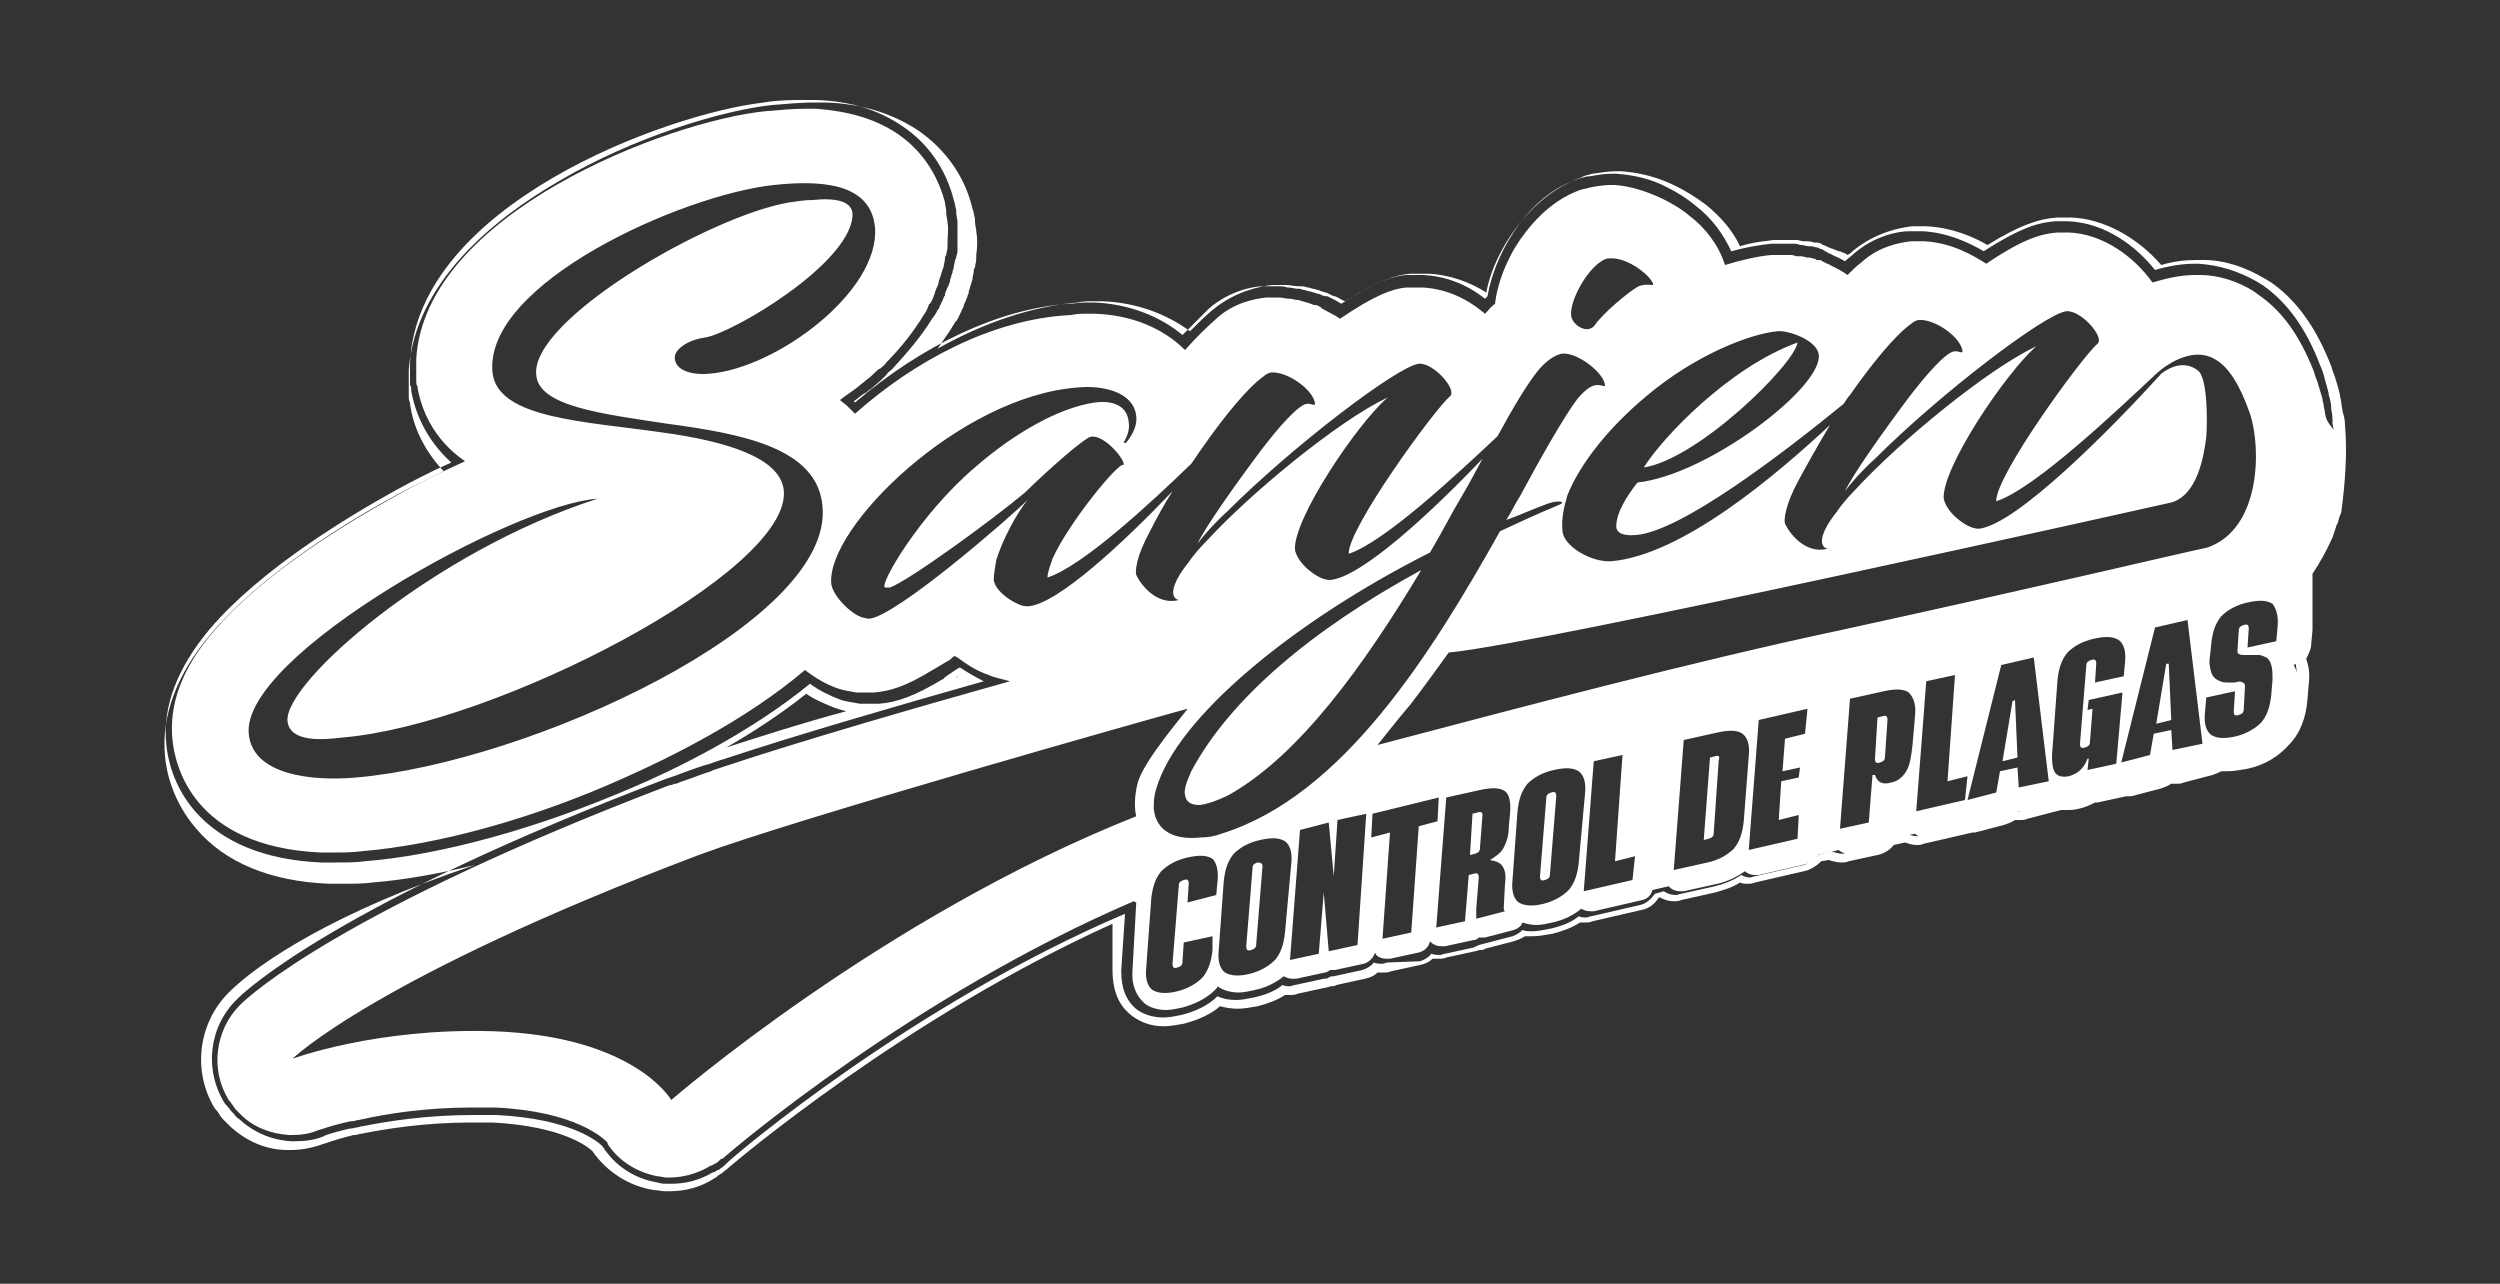 <?xml version="1.0" encoding="utf-8"?>
<!-- Generator: Adobe Illustrator 24.0.2, SVG Export Plug-In . SVG Version: 6.00 Build 0)  -->
<svg version="1.1" id="Capa_1" xmlns="http://www.w3.org/2000/svg" xmlns:xlink="http://www.w3.org/1999/xlink" x="0px" y="0px"
	 viewBox="0 0 200 102.7" style="enable-background:new 0 0 200 102.7;" xml:space="preserve">
<rect x="0" y="0" width="200" height="102.7" fill="#333333" stroke="none"/>
<style type="text/css">
	.st0{fill:#FFFFFF;}
</style>
<g>
	<path class="st0" d="M187.6,34c0-0.4-0.1-0.8-0.2-1.1l0-0.1l0,0c-0.1-0.4-0.1-0.8-0.2-1.1l0-0.1c-0.1-0.4-0.2-0.8-0.3-1.1
		c-0.1-0.4-0.3-0.8-0.4-1.2c-1.2-3.1-2.8-5.3-4.8-6.7c-0.2-0.1-0.3-0.2-0.5-0.3c0,0,0,0,0,0c-1.5-0.9-3.2-1.5-4.9-1.5
		c-0.2,0-0.3,0-0.5,0c-1,0-1.9,0.1-2.9,0.4c-1.9-2.2-4.6-3.7-7.2-3.8c-0.1,0-0.3,0-0.4,0c-0.2,0-0.5,0-0.7,0c-1.5,0.1-3,0.6-5.6,2.2
		c-1.2-0.7-2.9-1.4-4.9-1.5c-0.1,0-0.3,0-0.4,0c-0.3,0-0.5,0-0.7,0c-1,0.1-3,0.5-4.8,2c-0.1,0.1-0.2,0.2-0.4,0.3
		c-0.1-0.1-0.3-0.2-0.4-0.2c-0.1,0-0.1-0.1-0.2-0.1l-0.1,0c-0.2-0.1-0.3-0.1-0.5-0.2c-0.1,0-0.2-0.1-0.3-0.1c0,0,0,0,0,0
		c-0.1-0.1-0.3-0.1-0.4-0.2c0,0,0,0,0,0l0,0c-0.1,0-0.1,0-0.2-0.1c-0.2-0.1-0.3-0.1-0.5-0.1c0,0,0,0,0,0l0,0c0,0-0.1,0-0.1,0
		c-0.2-0.1-0.5-0.1-0.7-0.1c0,0-0.1,0-0.1,0c0,0,0,0,0,0c-0.2,0-0.4-0.1-0.5-0.1c-0.1,0-0.1,0-0.2,0l-0.1,0c0,0,0,0,0,0
		c-0.2,0-0.4,0-0.5,0c-0.1,0-0.3,0-0.4,0c-0.2,0-0.5,0-0.7,0c-0.8,0.1-1.8,0.2-2.7,0.5c-0.6-1.3-1.6-2.4-2.7-3.3
		c-0.8-0.6-1.6-1.1-2.4-1.5c-1.4-0.7-2.9-1.1-4.4-1.2c-0.1,0-0.3,0-0.4,0c-0.6,0-1.2,0.1-1.9,0.2c-0.3,0.1-0.6,0.1-0.9,0.3
		c-2.9,1-4.9,3.4-6,5.2c-0.6,1-1.3,2.4-1.6,4c-1.4-0.9-3-1.4-4.5-1.5c-0.1,0-0.3,0-0.4,0c-0.1,0-0.1,0-0.2,0c-0.2,0-0.4,0-0.5,0
		c0,0,0,0,0,0c-0.2,0-0.3,0-0.5,0c-1.1,0.1-2.5,0.5-5.2,2.2c-0.3-0.1-0.5-0.3-0.8-0.4c0,0,0,0,0,0h0l0,0l-0.1,0
		c-0.2-0.1-0.4-0.2-0.6-0.3l-0.1,0l0,0c0,0,0,0,0,0c-0.2-0.1-0.4-0.1-0.5-0.2c0,0,0,0,0,0l0,0c0,0-0.1,0-0.1,0
		c-0.2-0.1-0.5-0.1-0.7-0.2c0,0-0.1,0-0.1,0l0,0c-0.2-0.1-0.5-0.1-0.7-0.1c0,0-0.1,0-0.1,0c-0.3,0-0.6-0.1-0.9-0.1
		c-0.1,0-0.3,0-0.4,0c-0.3,0-0.5,0-0.7,0c-1,0.1-3,0.5-4.8,2c-0.5,0.4-1.1,1-1.8,1.7c-1.9-1.4-4.3-2.3-7-2.4c-0.2,0-0.5,0-0.7,0
		c-0.4,0-0.9,0-1.3,0.1c-3.6,0.3-7.5,1.6-11.2,3.7c0.3-0.4,0.6-0.9,0.9-1.3c0.2-0.3,0.3-0.5,0.5-0.8c0,0,0,0,0,0c0,0,0-0.1,0.1-0.1
		c0.2-0.3,0.3-0.6,0.5-1c0,0,0,0,0,0c0-0.1,0.1-0.1,0.1-0.2l0-0.1c0.1-0.2,0.2-0.4,0.3-0.7c0,0,0,0,0,0c0-0.1,0.1-0.2,0.1-0.3l0-0.1
		c0,0,0,0,0,0c0.1-0.2,0.1-0.4,0.2-0.6c0,0,0,0,0,0c0-0.1,0.1-0.3,0.1-0.4c0,0,0,0,0,0c0,0,0,0,0,0c0-0.2,0.1-0.4,0.1-0.6
		c0,0,0,0,0,0l0,0c0-0.1,0-0.2,0.1-0.3c0-0.2,0.1-0.4,0.1-0.7c0,0,0,0,0,0l0-0.1c0-0.1,0-0.2,0-0.2c0.1-0.7,0.1-1.3,0-1.9
		c0,0,0,0,0,0c0,0,0,0,0,0c0-0.2-0.1-0.5-0.1-0.8c0-0.1,0-0.1,0-0.2c0,0,0,0,0,0c-0.1-0.3-0.1-0.6-0.2-0.8c-0.6-2.6-2.2-4.8-4.4-6.3
		c-2-1.3-4.4-2.1-7.3-2.2c-0.3,0-0.7,0-1,0c-1,0-2.1,0.1-3.3,0.2c-3.9,0.4-11,2.5-17.1,6.1c-5.2,3-11.5,8.1-12,15.1
		c0,0.1,0,0.2,0,0.3l0,0.1c0,0,0,0,0,0l0,0.1c0,0.1,0,0.1,0,0.2c0,0.1,0,0.3,0,0.4l0,0l0,0.1c0,0.1,0,0.1,0,0.2c0,0.2,0,0.4,0,0.6
		c0,0,0,0,0,0.1c0,0,0,0,0,0c0,0.2,0,0.3,0.1,0.5c0,0,0,0,0,0l0,0.1c0.2,1.5,0.9,3.5,2.7,5.4c-1.4,0.7-2.7,1.3-3.6,1.8
		c-3.9,2.1-11,6.4-15.1,11.3c-2.7,3.2-3.9,6.5-3.6,9.7c0.1,1.2,0.6,3.6,2.5,5.8c2.3,2.7,5.9,4.2,10.6,4.4c0.4,0,0.8,0,1.2,0
		c0.8,0,1.6,0,2.3-0.1c2.5-0.2,5.3-0.7,8.2-1.4C26.9,72.9,20.7,77,18.3,79.4c-2.5,2.5-2.9,6.4-1.1,9.3c0,0,0.1,0.1,0.1,0.1
		c0.2,0.2,0.3,0.5,0.5,0.7c0,0,0.1,0.1,0.1,0.1l0,0c0,0,0,0,0,0c0.1,0.1,0.3,0.3,0.5,0.5c1.3,1.2,2.9,1.9,4.6,1.9c0.1,0,0.2,0,0.3,0
		c0.9,0,1.8-0.2,2.6-0.5c0.1,0,0.8-0.3,2-0.6c0.1,0,0.3-0.1,0.4-0.1c0,0,0,0,0,0l0.1,0c0.2,0,0.3-0.1,0.5-0.1c2-0.4,5.1-0.9,8.8-0.9
		c0.5,0,1,0,1.4,0c0.1,0,0.2,0,0.3,0c5.7,0.3,7.7,2,8,2.3c1.1,1.6,2.9,2.8,4.9,3.1c0,0,0,0,0,0c0.3,0,0.6,0.1,0.9,0.1
		c0.1,0,0.2,0,0.3,0c1.3,0,2.5-0.3,3.6-1c0.2-0.1,0.3-0.2,0.4-0.3c0,0,0,0,0,0l0,0c0.1,0,0.1-0.1,0.2-0.1c0.2-0.2,0.4-0.3,0.6-0.5
		l0,0c0.6-0.5,14.1-12,30.7-19.5L89,77.4c0,0.1,0,0.1,0,0.2c0,2.1,0.8,3.1,1.6,3.7c0.7,0.5,1.5,0.8,2.5,0.8c0.5,0,1-0.1,1.6-0.2
		c1.1-0.3,2.1-0.7,2.9-1.4c0.4,0.1,0.9,0.2,1.4,0.2c0.5,0,1-0.1,1.6-0.2c0.8-0.2,1.6-0.5,2.2-0.9c0.1,0,0.3,0,0.4,0
		c0.2,0,0.4,0,0.6-0.1l2.3-0.5c0.1,0,0.3-0.1,0.4-0.1c0.1,0,0.3,0,0.4-0.1l2.3-0.5c0.4-0.1,0.7-0.2,1-0.5c0.2,0,0.3,0,0.5,0
		c0.2,0,0.4,0,0.6-0.1l2.3-0.5c0.4-0.1,0.7-0.2,1-0.5c0.2,0,0.3,0,0.5,0c0.2,0,0.4,0,0.6-0.1l2.3-0.5c0.1,0,0.3-0.1,0.4-0.1
		c0.2,0,0.3,0,0.4-0.1l2.3-0.6c0.3-0.1,0.6-0.2,0.9-0.4c0.2,0,0.4,0,0.6,0c0.5,0,1-0.1,1.6-0.2c0.8-0.2,1.6-0.5,2.2-0.9
		c0.1,0,0.3,0,0.4,0c0.2,0,0.4,0,0.6-0.1l3.9-0.9c0.6-0.1,1.1-0.5,1.4-1l0.1,0c0.4,0.2,0.7,0.3,1.1,0.3c0.2,0,0.4,0,0.6-0.1l2.7-0.6
		c0.7-0.2,1.4-0.4,2-0.8c0.2,0.1,0.4,0.1,0.6,0.1c0.2,0,0.4,0,0.6-0.1l3.9-0.9c0.5-0.1,1-0.4,1.4-0.8l0.6-0.1c0.3,0.1,0.7,0.2,1,0.2
		c0.2,0,0.4,0,0.6-0.1l2.3-0.5c0.5-0.1,1-0.4,1.3-0.8l0.9-0.2c0.3,0.1,0.6,0.2,0.9,0.2c0.2,0,0.4,0,0.6-0.1l3.9-0.9c0,0,0.1,0,0.1,0
		c0,0,0.1,0,0.1,0l2.3-0.6c0.3-0.1,0.6-0.2,0.9-0.4c0.1,0,0.2,0,0.4,0c0.2,0,0.4,0,0.6-0.1l2.3-0.6c0.1,0,0.3-0.1,0.4-0.1
		c0.1,0,0.2,0,0.4,0c0.3,0,0.6,0,1-0.1c0.5-0.1,0.9-0.3,1.3-0.5c0.1,0,0.2,0,0.2,0l2.3-0.5c0.1,0,0.1,0,0.2,0c0.1,0,0.1,0,0.2,0
		l2.3-0.6c0.3-0.1,0.6-0.2,0.9-0.4c0.1,0,0.2,0,0.4,0c0.2,0,0.4,0,0.6-0.1l2.3-0.6c0.3-0.1,0.5-0.2,0.7-0.3c0.2,0,0.3,0,0.5,0
		c0.5,0,1-0.1,1.6-0.2c1.4-0.3,2.5-1,3.3-1.9c0.9-0.9,1.4-2.2,1.5-3.7l0.1-1.2c0.1-0.8,0-1.4-0.2-2c0.2-0.4,0.4-0.8,0.4-1.2l0.1-1.1
		c0-0.3,0-0.5,0-0.8c0,0,0,0,0,0l0-3.7c0.6-0.9,1.1-1.8,1.6-2.9c0.1-0.3,0.2-0.6,0.3-0.9c0-0.1,0.1-0.2,0.1-0.2c0,0,0,0,0,0v0
		c0.1-0.4,0.2-0.7,0.3-0.9C187.6,38.7,187.8,36.3,187.6,34z M186.4,40.7c-0.1,0.3-0.2,0.6-0.3,0.9l-0.1,0.2
		c-0.1,0.3-0.2,0.6-0.3,0.9c-0.4,1.1-1,2-1.6,2.9c0,0,0,3.9,0,3.9c0,0.3,0,0.5,0,0.8l-0.1,1.1c0,0.4-0.2,0.8-0.5,1.1
		c0,0.1,0.1,0.2,0.1,0.3c0.1,0.5,0.2,1.1,0.1,1.8l-0.1,1.2c-0.1,1.4-0.5,2.5-1.3,3.3c-0.7,0.8-1.7,1.3-3,1.6c-0.5,0.1-1,0.2-1.4,0.2
		c-0.2,0-0.5,0-0.7-0.1c-0.2,0.2-0.5,0.3-0.7,0.4l-2.3,0.6c-0.1,0-0.3,0.1-0.4,0.1c-0.2,0-0.4,0-0.5-0.1c-0.2,0.2-0.5,0.4-0.9,0.5
		l-2.3,0.6c-0.1,0-0.1,0-0.2,0c0,0-0.1,0-0.1,0l-2.3,0.5c-0.1,0-0.2,0-0.3,0c-0.4,0.2-0.8,0.4-1.2,0.5c-0.3,0.1-0.6,0.1-0.8,0.1
		c-0.2,0-0.3,0-0.5,0c-0.1,0.1-0.3,0.1-0.4,0.2l-2.3,0.6c-0.1,0-0.3,0.1-0.4,0.1c-0.2,0-0.4,0-0.5-0.1c-0.2,0.2-0.5,0.4-0.9,0.5
		l-2.3,0.6c0,0-0.1,0-0.1,0c0,0-0.1,0-0.1,0l-3.9,0.9c-0.1,0-0.3,0.1-0.4,0.1c-0.3,0-0.6-0.1-0.9-0.2l-1.3,0.3
		c-0.3,0.4-0.6,0.6-1.1,0.7l-2.3,0.5c-0.1,0-0.3,0.1-0.4,0.1c-0.3,0-0.6-0.1-0.9-0.2l-1.1,0.3c-0.3,0.4-0.7,0.7-1.1,0.8l-3.9,0.9
		c-0.1,0-0.3,0.1-0.4,0.1c-0.3,0-0.5-0.1-0.7-0.2c-0.6,0.4-1.3,0.7-2.1,0.9l-2.7,0.6c-0.1,0-0.3,0.1-0.4,0.1c-0.4,0-0.7-0.1-1-0.3
		l-0.7,0.2c-0.3,0.4-0.7,0.8-1.2,0.9l-3.9,0.9c-0.1,0-0.3,0.1-0.4,0.1c-0.2,0-0.4,0-0.6-0.1c-0.6,0.5-1.4,0.8-2.3,1
		c-0.5,0.1-1,0.2-1.4,0.2c-0.3,0-0.6,0-0.8-0.1c-0.2,0.2-0.5,0.4-0.8,0.5l-2.3,0.6c-0.1,0-0.3,0.1-0.4,0.1c0,0,0,0,0,0
		c-0.1,0.1-0.3,0.1-0.4,0.2l-2.3,0.5c-0.1,0-0.3,0.1-0.4,0.1c-0.2,0-0.4,0-0.7-0.1c-0.2,0.3-0.6,0.5-0.9,0.6L111,77
		c-0.1,0-0.3,0.1-0.4,0.1c-0.2,0-0.5,0-0.7-0.1c-0.2,0.3-0.6,0.5-0.9,0.6l-2.3,0.5c-0.1,0-0.3,0-0.4,0.1c-0.1,0.1-0.3,0.1-0.4,0.1
		l-2.3,0.5c-0.1,0-0.3,0.1-0.4,0.1c-0.2,0-0.4,0-0.6-0.1c-0.6,0.5-1.4,0.8-2.3,1c-0.5,0.1-1,0.2-1.4,0.2c-0.6,0-1.1-0.1-1.5-0.3
		c-0.7,0.7-1.7,1.2-2.9,1.5c-0.5,0.1-1,0.2-1.4,0.2c-0.8,0-1.5-0.2-2.1-0.6c-0.9-0.7-1.3-1.7-1.3-3.1c0,0,0-0.1,0-0.1l0.3-4.5
		C72.9,80.4,58.8,92.4,58.2,93c0,0-0.1,0.1-0.1,0.1c-0.1,0.1-0.3,0.3-0.5,0.4c0,0-0.1,0.1-0.1,0.1l-0.1,0c-0.1,0.1-0.3,0.2-0.4,0.2
		c-1,0.6-2.1,0.9-3.3,0.9c-0.1,0-0.2,0-0.3,0c-0.3,0-0.5,0-0.8-0.1c0,0,0,0,0,0c-1.8-0.3-3.4-1.3-4.4-2.9c0,0,0,0,0,0
		c-0.3-0.3-2.4-2.2-8.5-2.5l-0.3,0c-0.5,0-1,0-1.5,0c-3.8,0-6.9,0.5-8.9,0.9c-0.2,0-0.3,0.1-0.5,0.1c0,0-0.4,0.1-0.6,0.1
		c-1.2,0.3-1.9,0.5-2,0.6c-0.7,0.3-1.5,0.4-2.3,0.4c-0.1,0-0.2,0-0.3,0c-1.6-0.1-3-0.7-4.2-1.8c-0.2-0.1-0.3-0.3-0.4-0.4l0,0
		c0,0-0.1-0.1-0.1-0.1c-0.2-0.2-0.3-0.4-0.5-0.6c0,0-0.1-0.1-0.1-0.1c-1.7-2.7-1.3-6.2,1-8.4c0.8-0.8,8.3-7.7,34.3-17.6
		c0,0,0.6-0.2,0.6-0.2c0.3-0.1,0.5-0.2,0.8-0.3c0.6-0.2,1.3-0.5,2.1-0.7c0,0,0.8-0.3,1.2-0.4c5.7-1.9,14-4.3,20.7-6.2
		c-0.6-0.3-1.3-0.7-1.9-1.1c-0.1,0-0.8,0.5-0.8,0.5c0,0-0.5,0.3-0.5,0.4c0,0-0.2,0.1-0.2,0.1c-2,1.2-3.5,1.8-5,1.9
		c-0.2,0-0.4,0-0.6,0c-0.1,0-0.2,0-0.3,0c-0.1,0-0.2,0-0.2,0c-0.2,0-0.3,0-0.4,0c-0.6-0.1-1.2-0.2-1.5-0.3c-0.8-0.3-1.7-0.7-2.5-1.3
		c-4.9,4-10.9,6.9-14.2,8.3c-7.4,3.2-15.2,5.4-21.4,5.9c-0.8,0.1-1.5,0.1-2.3,0.1c-0.4,0-0.8,0-1.2,0c-4.5-0.2-7.9-1.6-10.1-4.1
		c-1.8-2.1-2.2-4.3-2.3-5.4c-0.3-3,0.9-6.1,3.5-9.2c4.1-4.8,11.1-9,14.9-11.1c1.1-0.6,2.6-1.4,4.4-2.2c-2.1-1.9-2.9-4.1-3.2-5.7
		c0,0,0-0.1,0-0.1c0-0.2,0-0.3-0.1-0.4c0,0,0,0,0,0c0-0.2,0-0.4,0-0.6l0-0.2c0-0.2,0-0.3,0-0.4c0-0.1,0-0.3,0-0.3c0-0.1,0-0.2,0-0.3
		C33.4,16.4,53.3,9.1,61.1,8.2C62.3,8,63.3,8,64.3,8c0.3,0,0.7,0,1,0c2.8,0.1,5,0.8,6.9,2.1c2.1,1.4,3.5,3.5,4.1,5.9
		c0.1,0.2,0.1,0.5,0.2,0.8l0,0.2c0,0.3,0.1,0.5,0.1,0.8c0,0,0,0,0,0c0,0.6,0,1.2,0,1.8c0,0.1,0,0.1,0,0.2c0,0,0,0.1,0,0.1
		c0,0.2,0,0.4-0.1,0.6c0,0.1,0,0.2-0.1,0.3c0,0,0,0,0,0c0,0.2-0.1,0.4-0.1,0.6c0,0,0,0,0,0c0,0.1-0.1,0.2-0.1,0.4c0,0,0,0,0,0
		c-0.1,0.2-0.1,0.4-0.2,0.6c0,0,0,0.1,0,0.1c0,0.1-0.1,0.2-0.1,0.3c0,0,0,0,0,0c-0.1,0.2-0.2,0.4-0.3,0.7c0,0,0,0.1,0,0.1
		c0,0.1-0.1,0.1-0.1,0.2c-0.1,0.3-0.3,0.6-0.4,0.9L75,24.8c-0.1,0.3-0.3,0.5-0.5,0.8c-0.8,1.3-1.9,2.6-3.1,3.9
		c-0.2,0.2-0.4,0.3-0.5,0.5c0,0-0.2,0.2-0.3,0.3c-0.3,0.3-0.6,0.5-0.9,0.8c-0.2,0.1-0.3,0.2-0.4,0.3l-0.2,0.1
		c-0.3,0.2-0.5,0.4-0.8,0.6c0,0,0.1,0.1,0.1,0.1c5.4-4.6,11.5-7.5,17.1-7.9c0.4,0,0.8-0.1,1.3-0.1c0.2,0,0.5,0,0.7,0
		c2.8,0.1,5.3,1.1,7.1,2.6c0.8-0.8,1.5-1.5,2.1-2.1c1.6-1.4,3.5-1.8,4.4-1.8c0.2,0,0.5,0,0.7,0c0.1,0,0.3,0,0.4,0
		c0.3,0,0.5,0,0.8,0.1c0,0,0.1,0,0.1,0c0.2,0,0.5,0.1,0.7,0.1l0.2,0c0.2,0.1,0.4,0.1,0.7,0.2l0.1,0c0.2,0.1,0.4,0.1,0.6,0.2
		c0,0,0.1,0,0.1,0c0.2,0.1,0.4,0.2,0.6,0.2l0.1,0c0.4,0.2,0.8,0.4,1.1,0.6c2.8-1.8,4.1-2.2,5.2-2.3c0.1,0,0.3,0,0.4,0c0,0,0,0,0,0
		c0.2,0,0.3,0,0.5,0l0.1,0c0.1,0,0.2,0,0.4,0c1.7,0.1,3.4,0.7,4.9,1.9c0.1-0.1,0.1-0.1,0.2-0.2c0.3-1.8,1.1-3.5,1.7-4.5
		c1-1.7,2.8-4,5.6-4.9c0.3-0.1,0.6-0.2,0.9-0.2c0.6-0.1,1.1-0.2,1.7-0.2c0.1,0,0.3,0,0.4,0c1.4,0.1,2.8,0.4,4.1,1.1
		c0.8,0.4,1.6,0.9,2.3,1.5c1.3,1,2.2,2.3,2.8,3.6c1.1-0.3,2.2-0.5,3.2-0.6c0.2,0,0.4,0,0.7,0c0.1,0,0.2,0,0.4,0c0.2,0,0.3,0,0.5,0
		c0,0,0.2,0,0.2,0c0.2,0,0.3,0,0.5,0.1c0,0,0,0,0,0l0.1,0c0.2,0,0.4,0.1,0.6,0.1l0.2,0c0.2,0,0.3,0.1,0.5,0.1l0.2,0.1
		c0.1,0,0.3,0.1,0.4,0.2c0.1,0,0.2,0.1,0.2,0.1c0.1,0.1,0.3,0.1,0.4,0.2l0.2,0.1c0.3,0.1,0.6,0.3,0.8,0.4c0.2-0.2,0.5-0.4,0.7-0.6
		c1.6-1.4,3.5-1.8,4.4-1.8c0.2,0,0.5,0,0.7,0c0.1,0,0.3,0,0.4,0c2,0.1,3.7,0.9,4.9,1.6c3.1-2,4.5-2.3,5.7-2.4c0.2,0,0.4,0,0.6,0
		c0.1,0,0.2,0,0.4,0c3,0.1,5.5,2,7,3.9c1-0.3,2.1-0.5,3.1-0.5c0.1,0,0.3,0,0.4,0c1.6,0.1,3.2,0.6,4.6,1.4c0.2,0.1,0.3,0.2,0.5,0.3
		c2,1.4,3.5,3.5,4.6,6.4c0.2,0.4,0.3,0.8,0.4,1.2c0.1,0.3,0.2,0.7,0.3,1.1l0,0.1c0.1,0.3,0.2,0.7,0.2,1.1l0,0.1
		c0.1,0.3,0.1,0.7,0.1,1.1C187.1,36.3,186.9,38.6,186.4,40.7z M58.1,59.8c2.1-1.2,4.4-2.7,6.4-4.3c0.7,0.5,1.5,0.8,2.2,1.1
		c0.3,0.1,0.6,0.2,1,0.3C64.3,57.8,60.9,58.9,58.1,59.8z M76.6,54.1C76.6,54.2,76.6,54.2,76.6,54.1c0,0.1,0,0.1-0.1,0.1
		C76.5,54.2,76.5,54.2,76.6,54.1L76.6,54.1L76.6,54.1z"/>
	<path class="st0" d="M185.4,41.6c0-0.1,0-0.1,0.1-0.2C185.4,41.5,185.4,41.5,185.4,41.6C185.4,41.6,185.4,41.6,185.4,41.6z"/>
	<path class="st0" d="M185.4,41.4C185.5,41.4,185.5,41.4,185.4,41.4C185.5,41.4,185.5,41.4,185.4,41.4
		C185.5,41.4,185.5,41.4,185.4,41.4z"/>
	<path class="st0" d="M143.8,27.4c-5.5,2-10.8,7.6-12.3,10C135.9,36.7,143.6,29.1,143.8,27.4z"/>
	<path class="st0" d="M95.3,61.7c-0.4,0.9-0.6,1.5-0.5,1.9c0.1,0.6,0.5,0.8,1.2,0.8c0.7-0.1,1.5-0.4,2.3-0.8
		c5.7-3.2,10.9-10.5,15.4-18C104.9,50.4,98.4,55.9,95.3,61.7z"/>
	<path class="st0" d="M186,33C186,33,186,33,186,33C186,33,186,33,186,33C186,33,186,33,186,33C186,33,186,33,186,33
		C186,33,186,33,186,33C186,33,186,33,186,33C186,33,186,33,186,33z"/>
	<path class="st0" d="M186,33C186,33.1,186,33.1,186,33C186,33.1,186,33.1,186,33C186,33.1,186,33,186,33C186,33,186,33,186,33
		C186,33,186,33,186,33z"/>
	<path class="st0" d="M185.8,31.9C185.8,31.9,185.8,31.9,185.8,31.9C185.8,32,185.8,32,185.8,31.9C185.8,31.9,185.8,31.9,185.8,31.9
		C185.8,31.9,185.8,31.9,185.8,31.9C185.8,31.9,185.8,31.9,185.8,31.9C185.8,31.9,185.8,31.9,185.8,31.9
		C185.8,31.9,185.8,31.9,185.8,31.9z"/>
	<path class="st0" d="M150.6,57.3l-0.4,0.1l-0.2,3.3c0,0.3,0.1,0.4,0.4,0.3c0.3-0.1,0.4-0.2,0.4-0.5l0.2-2.9
		C151,57.3,150.9,57.2,150.6,57.3z"/>
	<path class="st0" d="M118.2,65l-0.4,0.1l-0.2,3.3l0.4-0.1c0.3-0.1,0.4-0.2,0.4-0.5l0.2-2.6C118.6,65,118.5,64.9,118.2,65z"/>
	<path class="st0" d="M137.2,60.5l-0.4,0.1l-0.5,6.6l0.4-0.1c0.3-0.1,0.4-0.2,0.4-0.5l0.4-5.8C137.6,60.5,137.5,60.4,137.2,60.5z"/>
	<polygon class="st0" points="173.3,53.1 172.5,57.9 173.7,57.6 173.5,53.1 	"/>
	<path class="st0" d="M100.6,69c-0.3,0.1-0.4,0.2-0.4,0.5l-0.5,6.2c0,0.3,0.1,0.4,0.4,0.3c0.3-0.1,0.4-0.2,0.4-0.5l0.5-6.2
		C101,69.1,100.9,69,100.6,69z"/>
	<path class="st0" d="M124.1,63.4c-0.3,0.1-0.4,0.2-0.4,0.5l-0.5,6.2c0,0.3,0.1,0.4,0.4,0.3c0.3-0.1,0.4-0.2,0.4-0.5l0.5-6.2
		C124.5,63.4,124.4,63.3,124.1,63.4z"/>
	<path class="st0" d="M186,33.1C186,33.1,186,33.1,186,33.1c0,0,0-0.1,0-0.1c0,0,0,0,0,0c-0.1-0.4-0.1-0.7-0.2-1c0,0,0,0,0,0
		c0,0,0-0.1,0-0.1c0,0,0,0,0,0c-0.1-0.3-0.2-0.7-0.3-1c-0.1-0.4-0.3-0.8-0.4-1.2c0,0,0,0,0,0c-1.1-2.8-2.5-4.8-4.4-6.1
		c-0.1-0.1-0.3-0.2-0.4-0.3c0,0,0,0,0,0c-1.3-0.8-2.8-1.3-4.3-1.3c-0.1,0-0.3,0-0.4,0c-1.2,0-2.4,0.3-3.4,0.6c-1.5-2.1-4-3.9-6.7-4
		c0,0,0,0,0,0c-0.1,0-0.2,0-0.3,0c-0.2,0-0.4,0-0.6,0c-1.2,0.1-2.6,0.4-5.7,2.5c-1.1-0.7-2.8-1.7-5-1.8c-0.1,0-0.2,0-0.4,0
		c-0.2,0-0.4,0-0.6,0c-0.9,0.1-2.6,0.4-4,1.7c-0.4,0.3-0.7,0.6-1.1,1c-0.4-0.3-0.8-0.5-1.2-0.7c-0.1,0-0.1-0.1-0.2-0.1c0,0,0,0,0,0
		c-0.1-0.1-0.3-0.1-0.4-0.2c0,0,0,0,0,0c-0.1,0-0.2-0.1-0.2-0.1c0,0,0,0,0,0c-0.1-0.1-0.3-0.1-0.4-0.1c0,0,0,0,0,0
		c-0.1,0-0.1,0-0.2-0.1c0,0,0,0,0,0c-0.2,0-0.3-0.1-0.5-0.1c0,0,0,0,0,0c-0.1,0-0.1,0-0.2,0c0,0,0,0,0,0c-0.2-0.1-0.4-0.1-0.6-0.1
		c0,0,0,0,0,0c0,0-0.1,0-0.1,0c0,0,0,0,0,0c-0.2,0-0.3-0.1-0.5-0.1c0,0,0,0,0,0c-0.1,0-0.1,0-0.2,0c0,0,0,0,0,0c-0.2,0-0.3,0-0.5,0
		c-0.1,0-0.2,0-0.3,0c-0.2,0-0.4,0-0.6,0c-1.1,0.1-2.4,0.4-3.7,0.8c-0.5-1.6-1.6-3-2.8-3.9c-0.7-0.6-1.4-1-2.2-1.4
		c-1.3-0.6-2.5-1-3.8-1.1c-0.1,0-0.2,0-0.4,0c-0.5,0-1.1,0.1-1.6,0.2c-0.3,0.1-0.5,0.1-0.8,0.2c-2.5,0.9-4.2,3-5.2,4.6
		c-0.7,1.2-1.4,2.8-1.6,4.5c-0.3,0.2-0.5,0.5-0.8,0.8c-1.4-1.2-3.1-2-5-2.1c-0.1,0-0.2,0-0.3,0c0,0-0.1,0-0.1,0c-0.2,0-0.3,0-0.5,0
		c0,0,0,0,0,0c-0.1,0-0.3,0-0.4,0v0c-1.1,0.1-2.5,0.6-5.3,2.5c-0.4-0.3-0.9-0.5-1.4-0.8c0,0,0,0,0,0c0,0-0.1,0-0.1-0.1c0,0,0,0,0,0
		c-0.2-0.1-0.3-0.2-0.5-0.2c0,0,0,0,0,0c0,0-0.1,0-0.1,0c0,0,0,0,0,0c-0.2-0.1-0.3-0.1-0.5-0.2c0,0,0,0,0,0c0,0-0.1,0-0.1,0
		c0,0,0,0,0,0c-0.2-0.1-0.4-0.1-0.6-0.2c0,0,0,0,0,0c0,0-0.1,0-0.1,0c0,0,0,0,0,0c-0.2,0-0.4-0.1-0.6-0.1c0,0,0,0,0,0
		c0,0-0.1,0-0.1,0c0,0,0,0,0,0c-0.2,0-0.5-0.1-0.8-0.1c-0.1,0-0.2,0-0.4,0c-0.2,0-0.4,0-0.6,0c-0.9,0.1-2.6,0.4-4,1.7
		c-0.8,0.7-1.7,1.6-2.5,2.5c-1.7-1.7-4.2-2.8-7.2-2.9c-0.2,0-0.4,0-0.7,0c-0.4,0-0.8,0-1.2,0.1C79.3,25.5,73,29,68.4,33.1
		c-0.2-0.2-0.4-0.4-0.6-0.6c-0.2-0.2-0.4-0.3-0.6-0.5c0.5-0.4,1-0.7,1.5-1.1c0.2-0.2,0.4-0.3,0.6-0.5c0,0,0,0,0,0
		c0.3-0.2,0.6-0.5,0.8-0.7c0,0,0,0,0,0c0.1-0.1,0.2-0.2,0.3-0.2c0,0,0,0,0,0c0.2-0.2,0.4-0.3,0.5-0.5v0c1.2-1.2,2.2-2.5,3-3.8
		c0,0,0,0,0,0c0.2-0.3,0.3-0.5,0.4-0.8c0,0,0,0,0,0c0,0,0-0.1,0.1-0.1c0,0,0,0,0,0c0.2-0.3,0.3-0.6,0.4-0.9c0,0,0,0,0,0
		c0-0.1,0.1-0.2,0.1-0.3c0,0,0,0,0,0c0.1-0.2,0.2-0.4,0.2-0.6c0,0,0,0,0,0c0-0.1,0.1-0.2,0.1-0.3c0,0,0,0,0,0
		c0.1-0.2,0.1-0.4,0.2-0.6c0,0,0,0,0,0c0-0.1,0.1-0.2,0.1-0.3c0,0,0,0,0,0c0-0.2,0.1-0.4,0.1-0.6c0,0,0,0,0,0c0-0.1,0-0.2,0.1-0.3
		c0,0,0,0,0,0c0-0.2,0.1-0.4,0.1-0.6c0,0,0,0,0,0c0-0.1,0-0.2,0-0.3c0,0,0,0,0,0c0-0.6,0.1-1.1,0-1.7c0,0,0,0,0,0c0,0,0,0,0,0
		c0-0.2-0.1-0.5-0.1-0.7c0,0,0,0,0,0c0-0.1,0-0.1,0-0.2c0,0,0,0,0,0c0-0.2-0.1-0.5-0.1-0.7v0c-0.6-2.3-1.9-4.2-3.8-5.5
		c-1.8-1.2-3.9-1.8-6.5-2c0,0,0,0,0,0c-0.3,0-0.6,0-0.9,0c-1,0-2,0.1-3.2,0.2C53.4,9.7,34,17.1,33.3,28.7v0c0,0.1,0,0.2,0,0.4
		c0,0,0,0,0,0c0,0.1,0,0.2,0,0.2c0,0,0,0,0,0c0,0.1,0,0.3,0,0.4c0,0,0,0,0,0c0,0.1,0,0.1,0,0.2c0,0,0,0,0,0c0,0.2,0,0.4,0,0.6
		c0,0,0,0,0,0c0,0,0,0,0,0c0,0.1,0,0.3,0.1,0.4c0,0,0,0,0,0c0,0,0,0.1,0,0.1c0,0,0,0,0,0c0.3,1.7,1.2,4.1,3.8,5.9
		c-2.2,1-4.2,2-5.4,2.7c-3.8,2.1-10.7,6.2-14.7,10.9c-2.5,2.9-3.6,5.8-3.3,8.7c0.2,2,1.6,8.5,11.8,9c0.4,0,0.7,0,1.1,0
		c0.7,0,1.5,0,2.2-0.1c6.1-0.5,13.8-2.6,21.1-5.9c3.6-1.6,9.7-4.6,14.4-8.6c0.9,0.7,1.8,1.2,2.7,1.5c0.3,0.1,0.8,0.2,1.4,0.3
		c0,0,0,0,0,0c0.1,0,0.2,0,0.4,0c0,0,0,0,0,0c0.1,0,0.2,0,0.2,0c0.1,0,0.2,0,0.3,0c0.2,0,0.3,0,0.5,0c1.3-0.1,2.6-0.5,4.7-1.8
		c0,0,0,0,0,0c0.1,0,0.1-0.1,0.2-0.1c0,0,0,0,0,0c0.1-0.1,0.2-0.1,0.3-0.2c0,0,0,0,0,0c0.1,0,0.1-0.1,0.2-0.1c0,0,0,0,0,0
		c0.1-0.1,0.2-0.1,0.3-0.2c0,0,0,0,0,0c0.1,0,0.1-0.1,0.2-0.1c0,0,0,0,0,0c0.2-0.1,0.3-0.2,0.5-0.4c0,0,0,0,0.1,0c0,0,0,0,0,0
		c0.1,0,0.1,0.1,0.2,0.1c0.8,0.6,1.6,1.1,2.5,1.4c0.4,0.2,1,0.3,1.7,0.5C73.3,56.6,64,59.3,58,61.3c-0.3,0.1-0.6,0.2-0.9,0.3
		c0,0,0,0,0,0c-0.1,0-0.2,0.1-0.2,0.1c0,0,0,0,0,0c-0.7,0.2-1.4,0.5-2,0.7c-0.3,0.1-0.6,0.2-0.8,0.3c0,0,0,0,0,0c0,0-0.1,0-0.1,0
		c-0.1,0-0.2,0.1-0.3,0.1c0,0-0.1,0-0.1,0C27.4,72.8,20,79.6,19.2,80.4c-2,2-2.4,5.2-0.9,7.6c0,0,0,0.1,0.1,0.1
		c0.1,0.2,0.3,0.4,0.4,0.6c0,0,0,0,0,0c0,0,0.1,0.1,0.1,0.1c0,0,0,0,0,0c0.1,0.1,0.3,0.3,0.4,0.4c0,0,0,0,0,0c1,1,2.4,1.5,3.8,1.6
		c0.1,0,0.2,0,0.3,0c0.7,0,1.4-0.1,2.1-0.4c0.1,0,0.8-0.3,2.1-0.6c0.1,0,0.3-0.1,0.5-0.1c0,0,0,0,0,0c0,0,0.1,0,0.1,0c0,0,0,0,0,0
		c0.2,0,0.3-0.1,0.5-0.1c2.2-0.5,5.3-1,9.1-1c0.5,0,1,0,1.5,0c0.1,0,0.2,0,0.3,0c6.5,0.3,8.7,2.5,9,2.8l0,0c0,0,0,0,0,0.1
		c0.9,1.4,2.4,2.3,4,2.6c0,0,0,0,0,0c0.2,0,0.5,0.1,0.7,0.1c0.1,0,0.2,0,0.3,0c1,0,2.1-0.3,3-0.8c0.1-0.1,0.2-0.1,0.4-0.2
		c0,0,0,0,0,0c0.1,0,0.1-0.1,0.2-0.1c0,0,0,0,0,0c0.2-0.1,0.3-0.2,0.5-0.4c0,0,0,0,0.1,0c0,0,0,0,0,0c1-0.9,15.4-13.1,32.9-20.6
		c0.1,0,0.1,0.1,0.2,0.1l-0.3,5.4l0,0c-0.1,1.2,0.3,2.1,1,2.7c0.4,0.3,1,0.5,1.7,0.5c0.4,0,0.8-0.1,1.3-0.2c1.1-0.3,2-0.8,2.6-1.4
		c0.1-0.1,0.2-0.2,0.2-0.3c0,0,0,0,0,0c0.4,0.3,1,0.5,1.7,0.5c0.4,0,0.8-0.1,1.3-0.2c0.9-0.2,1.7-0.6,2.3-1.1
		c0.2,0.1,0.4,0.2,0.7,0.2c0.1,0,0.2,0,0.3,0l2.3-0.5c0.1,0,0.3-0.1,0.4-0.2c0,0,0.1,0,0.1,0c0.1,0,0.2,0,0.3,0l2.3-0.5
		c0.4-0.1,0.8-0.5,0.9-0.9c0,0.1,0.1,0.1,0.1,0.2c0.2,0.2,0.5,0.3,0.8,0.3c0.1,0,0.2,0,0.3,0l2.3-0.5c0.4-0.1,0.8-0.4,0.9-0.9
		c0,0,0.1,0.1,0.1,0.1c0.2,0.2,0.5,0.3,0.8,0.3c0.1,0,0.2,0,0.3,0l2.3-0.5c0.2,0,0.3-0.1,0.4-0.2c0.1,0,0.1,0,0.2,0
		c0.1,0,0.2,0,0.3,0l2.3-0.6c0.3-0.1,0.6-0.3,0.7-0.6c0.3,0.1,0.7,0.2,1.1,0.2c0.4,0,0.8-0.1,1.3-0.2c0.9-0.2,1.7-0.6,2.3-1.1
		c0.2,0.1,0.4,0.2,0.7,0.2c0.1,0,0.2,0,0.3,0l3.9-0.9c0.4-0.1,0.7-0.4,0.8-0.8l1.3-0.3c0,0,0.1,0.1,0.1,0.1c0.2,0.2,0.5,0.3,0.8,0.3
		c0.1,0,0.2,0,0.3,0l2.7-0.6c0.9-0.2,1.6-0.6,2.2-1c0,0,0,0,0,0c0.2,0.2,0.5,0.3,0.8,0.3c0.1,0,0.2,0,0.3,0l3.9-0.9
		c0.4-0.1,0.7-0.4,0.8-0.7l1.7-0.4c0,0,0,0,0,0c0.2,0.2,0.5,0.3,0.8,0.3c0.1,0,0.2,0,0.3,0l2.3-0.5c0.4-0.1,0.7-0.3,0.8-0.7l1.9-0.4
		c0.2,0.2,0.5,0.3,0.7,0.3c0.1,0,0.2,0,0.3,0l3.9-0.9c0,0,0,0,0.1,0c0,0,0.1,0,0.1,0l2.3-0.6c0.3-0.1,0.6-0.3,0.8-0.6l0.2,0
		c0.2,0.1,0.4,0.2,0.7,0.2c0.1,0,0.2,0,0.3,0l2.3-0.6c0.2,0,0.3-0.1,0.5-0.2c0.2,0.1,0.4,0.1,0.6,0.1c0.2,0,0.4,0,0.7-0.1
		c0.3-0.1,0.8-0.2,1.1-0.5c0,0,0.1,0,0.1,0c0.1,0,0.2,0,0.3,0l2.3-0.5c0,0,0.1,0,0.1-0.1c0.1,0,0.1,0,0.2,0l2.3-0.6
		c0.3-0.1,0.5-0.2,0.7-0.5l0.3-0.1c0.2,0.1,0.4,0.1,0.5,0.1c0.1,0,0.2,0,0.3,0l2.3-0.6c0.3-0.1,0.5-0.2,0.7-0.4
		c0.3,0.1,0.6,0.1,0.9,0.1c0.4,0,0.8-0.1,1.3-0.2c1.1-0.3,2-0.8,2.6-1.4c0.7-0.7,1-1.7,1.1-2.9l0.1-1.2c0-0.6,0-1.1-0.1-1.6
		c-0.1-0.3-0.2-0.5-0.3-0.7c0.4-0.2,0.6-0.5,0.7-1l0.1-1.1c0-0.3,0-0.5,0-0.8l0,0l0-4.1c0.7-0.9,1.2-1.9,1.7-2.9
		c0.1-0.3,0.2-0.6,0.3-0.9c0,0,0,0,0,0c0-0.1,0-0.1,0.1-0.2c0,0,0,0,0,0c0.1-0.3,0.2-0.6,0.3-0.9c0.5-2.1,0.7-4.3,0.5-6.4
		C186.1,33.8,186.1,33.5,186,33.1z M128.5,20.7c1.1-0.2,2.3,0.5,3,1.1c0.5,0.4,0.9,1,0.7,1c-0.2,0-0.6-0.1-1.1,0.1
		c-0.8,0.4-3,2.3-3.5,3.1c-0.6,0.8-1.8,0-1.9-0.7C125.5,24.1,127.1,21.2,128.5,20.7z M65,16c-0.6,0-1.2,0.1-1.9,0.2
		c-6.4,1.1-20.7,9.4-20.2,13.8c0.2,2.5,5.2,3.1,10.5,3.9c5.9,0.8,12,1.9,12.4,6.6c0.9,9.3-23.4,20.5-37.3,21.7
		c-3.3,0.3-8.3-0.1-8.6-3.5c-0.6-6.3,21.3-18.4,27.9-18.8c-13.1,4.2-25.1,14.7-24.8,17.8c0.2,1.7,2.8,1.5,4.4,1.3
		c12.2-1,36-13.3,35.3-19.8c-0.3-2.6-4.6-3.9-9.7-4.6c-6.2-0.9-13.2-1.1-13.6-4.8c-0.7-7.1,15.1-14.2,22.5-15
		c4.6-0.5,7.8,0.2,8.1,3.4c0.4,5.1-7.9,11.3-13.3,11.7c-1,0.1-2.5-0.1-2.7-1.1c-0.2-0.8,1-1.6,2.4-1.8c2.1-0.3,11.5-5.8,11.8-9.7
		C68.3,16.1,66.9,15.8,65,16z M91,62.7c-0.4,1.6-0.1,2.6-0.1,2.6C70.5,73.4,53.7,88,53.7,88s-2.9-5.1-14.2-5.5
		c-9.4-0.3-16.1,2.2-16.1,2.2s6.6-6.5,32.5-16.3c7.8-2.9,36.5-11,39.1-11.7C95.1,56.7,91.4,60.9,91,62.7z M97.4,70.5l-0.1,1.1
		L95,72.2l0.1-1.5c0-0.3-0.1-0.4-0.4-0.3s-0.4,0.2-0.4,0.5l-0.5,6.2c0,0.3,0.1,0.4,0.4,0.3c0.3-0.1,0.4-0.2,0.4-0.5l0.1-1.5l2.3-0.5
		L97,76c-0.1,0.9-0.3,1.6-0.8,2.2c-0.5,0.5-1.2,0.9-2,1.1s-1.5,0.2-2-0.1c-0.4-0.3-0.6-0.9-0.5-1.8l0.4-5.5c0.1-0.9,0.3-1.6,0.8-2.2
		c0.5-0.5,1.2-0.9,2.1-1.1s1.5-0.2,2,0.1C97.3,69,97.5,69.6,97.4,70.5z M102.8,74.6c-0.1,0.9-0.3,1.6-0.8,2.2
		c-0.5,0.5-1.2,0.9-2,1.1s-1.5,0.2-2-0.1c-0.4-0.3-0.6-0.9-0.5-1.8l0.4-5.5c0.1-0.9,0.3-1.6,0.8-2.2c0.5-0.5,1.2-0.9,2.1-1.1
		s1.5-0.2,2,0.1c0.4,0.3,0.6,0.9,0.5,1.8L102.8,74.6z M108.6,75.6l-2.3,0.5l-0.4-4.7l-0.4,4.9l-2.3,0.5l0.8-10.4l2.3-0.6l0.4,4.3
		l0.3-4.5l2.3-0.5L108.6,75.6z M97.7,66.7c-0.5,0.2-1.1,0.3-1.7,0.3c-1.9,0.2-3.5-0.4-3.7-2.3c0-0.5,0-1,0.2-1.6
		c1.6-5.6,10.8-13.3,21.9-18.9c0.9-1.5,1.7-3.1,2.6-4.6c0.6-1,1.1-2,1.6-2.9c-4.1,4.3-9.7,9.5-12.2,9.7c-0.5,0-1.1-0.3-1.7-0.8
		c-0.6-0.5-1-1.1-1.1-1.6c-0.2-2.4,4.9-10,7.4-12.2c-4,1.9-11,7.7-14.4,11.4c-0.6,0.6-1.2,1.3-1.6,1.9c-1.2,1.5-1.5,2.7-0.7,2.9
		c-1.5,0.4-2.8-0.8-3.4-2c-0.1-0.3,0-1.5,1.1-3.5c0.5-1,1.1-2.1,1.8-3.2c-4,4.2-9.2,9-11.5,9.2c-0.3,0-0.5,0-0.9-0.2
		c-0.7-0.3-1.8-1.1-1.9-1.9c0-0.4,0.1-1,0.2-1.6c0.5-1.6,1.6-3.7,2.5-4.8c-1.4,1.4-10.6,9.4-12.7,9.5c-0.1,0-0.4-0.1-0.5-0.1
		c-1-0.3-2.4-1.8-2.5-2.7C66.1,42.2,76.8,31.7,86.2,31c1.9-0.2,4.5,0.3,4.7,2.3c0.1,0.7-0.3,1.5-0.8,2.1c-0.1,0.1-0.2,0-0.2,0
		c0.2-0.4,0.5-0.9,0.4-1.6c-0.1-1.3-1.2-1.8-2.7-1.6c-2.9,0.4-6.5,2.5-9.5,5.1c-4.5,3.8-7.8,9.5-7.3,9.7c0.1,0,0.2,0,0.4,0
		c1.6-0.6,8.3-5.5,10.8-7.6c0.8-0.8,3.9-3.7,5.1-4.4c1-0.5,2.9,1.7,2.8,2.2c-0.3-0.4-4.4,4.6-5.7,7.5c-0.2,0.6-0.4,1.1-0.4,1.5
		c2.8-0.9,8.3-6,11.5-9.1c0.3-0.4,0.6-0.9,0.9-1.3c1.6-2.3,3.6-4.8,4.9-5.7c0.2-0.2,0.5-0.3,0.6-0.3c1.3-0.1,3.4,1.4,3.5,2.5
		c0,0.2-0.2,0-0.6,0c-0.7,0-2.4,2-3.7,3.7c-2.1,2.8-4.5,6.2-5.1,7.5c0.5-0.7,1.4-1.7,2.4-2.6c5.2-5.2,13.6-11.6,15.3-11.8
		c1.2-0.1,3.1,2.1,2.5,2.6c-1.2,1-8.2,10.6-8.1,12.6c2.8-0.9,8.6-6.3,11.9-9.4c1.3-2.4,2.4-4.2,3.2-5.2c0.4-0.5,1.1-1.2,1.9-1.4
		c1.2-0.2,3.4,1.5,3.5,2.5c0,0.2-0.2,0-0.6,0c-0.5,0-1,0.4-1.6,1.1c-1,1.3-3,4.8-4.6,7.8c-0.4,0.6-0.7,1.3-1.1,1.9
		c1.1-0.4,2.2-0.9,3.3-1.3c0.8-0.3,1.6-0.2,0.9,0.1c-1.7,0.7-3.2,1.4-4.7,2.1C114.5,52.3,107.4,63.7,97.7,66.7z M113.5,66.1
		l-0.6,8.5l-2.3,0.5l0.6-8.5l-1.5,0.4l0.1-1.9l5.3-1.3l-0.1,1.9L113.5,66.1z M120.8,65.1l-0.1,1.1c0,0.7-0.2,1.2-0.4,1.6
		c-0.2,0.4-0.6,0.7-1.1,1c0.5,0.1,0.8,0.2,1,0.5c0.2,0.3,0.3,0.7,0.2,1.4l-0.1,1.9c0,0.2,0,0.2,0.1,0.3l-2.3,0.6c0-0.2,0-0.5,0-0.8
		l0.2-2.5c0-0.3-0.1-0.4-0.4-0.3l-0.4,0.1l-0.3,3.7l-2.3,0.5l0.8-10.4l2.7-0.6c0.9-0.2,1.6-0.2,2,0.1
		C120.7,63.5,120.9,64.1,120.8,65.1z M126.3,69c-0.1,0.9-0.3,1.6-0.8,2.2c-0.5,0.5-1.2,0.9-2,1.1s-1.5,0.2-2-0.1
		c-0.4-0.3-0.6-0.9-0.5-1.8l0.4-5.5c0.1-0.9,0.3-1.6,0.8-2.2c0.5-0.5,1.2-0.9,2.1-1.1c0.9-0.2,1.5-0.2,2,0.1
		c0.4,0.3,0.6,0.9,0.5,1.8L126.3,69z M130.6,70.4l-3.9,0.9l0.8-10.4l2.3-0.5l-0.6,8.5l1.6-0.4L130.6,70.4z M139.5,65.7
		c-0.1,0.9-0.3,1.6-0.8,2.2c-0.5,0.5-1.2,0.9-2.1,1.1l-2.7,0.6l0.8-10.4l2.7-0.6c0.9-0.2,1.6-0.2,2,0.1s0.6,0.9,0.5,1.8L139.5,65.7z
		 M144.4,58.7l-1.6,0.4l-0.2,2.6l1.4-0.3l-0.1,0.8l-1.4,0.3l-0.2,3.1l1.6-0.4l-0.1,1.9l-3.9,0.9l0.8-10.4l3.9-0.9L144.4,58.7z
		 M153.2,57.3l-0.2,2.3c-0.1,0.9-0.2,1.6-0.5,2.1c-0.3,0.5-0.7,0.8-1.2,0.9c-0.7,0.2-1.1,0-1.3-0.6l-0.2,0l-0.3,3.8l-2.3,0.5
		l0.8-10.4l2.7-0.6c0.9-0.2,1.6-0.2,2,0.1C153.1,55.8,153.3,56.4,153.2,57.3z M157.2,64l-3.9,0.9l0.8-10.4l2.3-0.5l-0.6,8.5l1.6-0.4
		L157.2,64z M161.5,63l-0.1-1.6l-1.4,0.3l-0.3,1.7l-2.3,0.6l2.7-10.8l2.6-0.6l1.2,9.9L161.5,63z M169.3,61.1l-2.3,0.5l0.1-0.9
		l-0.1,0c-0.3,0.8-0.8,1.2-1.5,1.4c-0.5,0.1-0.9,0-1.1-0.3c-0.2-0.3-0.3-1-0.2-1.9l0.4-5.5c0.1-0.9,0.3-1.6,0.8-2.2
		c0.5-0.5,1.2-0.9,2.1-1.1c0.9-0.2,1.5-0.2,2,0.1c0.4,0.3,0.6,0.9,0.5,1.8l-0.1,1.1l-2.3,0.5l0.1-1.5c0-0.3-0.1-0.4-0.4-0.3
		c-0.3,0.1-0.4,0.2-0.4,0.5l-0.5,6.2c0,0.3,0.1,0.4,0.4,0.3c0.3-0.1,0.4-0.2,0.4-0.5l0.2-2.6l-0.4,0.1l0.1-0.8l2.7-0.6L169.3,61.1z
		 M173.8,60l-0.1-1.6l-1.4,0.3l-0.3,1.7l-2.3,0.6l2.7-10.8l2.6-0.6l1.2,9.9L173.8,60z M147.3,50.4c-11.8,2.5-26.1,6.3-37.1,9.2
		c0,0,1.9-2.4,2.6-3.2c0.8-1,3.1-4.2,3.1-4.2c7-0.6,57.8-12,57.8-12c2.1-0.6,2.6-3.7,2.8-5.2c0.1-1.3,0.1-4.6-0.6-5.3
		c-1.4-1.2-3,0.2-3,0.2c0,0,0,0,0,0c-4,4.4-11.6,12.1-14.6,12.4c-0.5,0-1.1-0.3-1.7-0.8c-0.6-0.5-1-1.1-1.1-1.6
		c-0.2-2.4,4.9-10,7.4-12.2c-4,1.9-11,7.7-14.4,11.4c-0.6,0.6-1.2,1.3-1.6,1.9c-1.2,1.5-1.5,2.7-0.7,2.9c-1.5,0.4-2.8-0.8-3.4-2
		c-0.1-0.3,0-1.5,1.1-3.5c0.7-1.3,1.6-2.9,2.5-4.4c-4.3,4-11.8,10.4-17.5,10.9c-1.6,0.1-3.8-1.2-3.9-2.4c-0.1-1,0.1-1.9,0.4-2.9
		c1-2.5,3.3-5.4,6.3-7.9c3.9-3.3,8.3-5,10.5-5.2c0.8-0.1,3.2,0.7,3.3,1.9c0.3,2.6-8.9,9.6-14.5,10.2c-0.8,1-1.7,2.4-1.7,3.5
		c0,0.5,0.5,0.8,1.6,0.7c3.6-0.3,11.7-6.5,16.6-10.5c0.2-0.3,0.3-0.5,0.5-0.7c1.6-2.3,3.6-4.8,4.9-5.7c0.2-0.2,0.5-0.3,0.6-0.3
		c1.3-0.1,3.4,1.4,3.5,2.5c0,0.2-0.2,0-0.6,0c-0.7,0-2.4,2-3.7,3.7c-2.1,2.8-4.5,6.2-5.1,7.5c0.5-0.7,1.4-1.7,2.4-2.6
		c5.2-5.2,13.6-11.6,15.3-11.8c1.2-0.1,3.1,2.1,2.5,2.6c-1.2,1-8.2,10.6-8.1,12.6c3.1-1,9.8-7.4,12.8-10.2c0,0,2.6-2.5,4.8-1.1
		c1,0.6,1.9,2,2.7,4.3c0.9,2.7,0.9,9.2-3.4,10.7C173.8,44.4,162.9,47,147.3,50.4z M182.2,50.2l-0.1,1.1l-2.3,0.5l0.1-1.5
		c0-0.3-0.1-0.4-0.4-0.3c-0.3,0.1-0.4,0.2-0.4,0.5l-0.1,1.5c0,0.2,0,0.3,0.1,0.3c0.1,0.1,0.3,0.1,0.4,0.1c0.2,0,0.4,0,0.6,0
		c0.2,0,0.4,0,0.6,0c0.2,0,0.4,0.1,0.6,0.2c0.2,0.1,0.3,0.3,0.4,0.6s0.1,0.7,0.1,1.2l-0.1,1.2c-0.1,0.9-0.3,1.6-0.8,2.2
		c-0.5,0.5-1.2,0.9-2,1.1c-0.9,0.2-1.5,0.2-2-0.1c-0.4-0.3-0.6-0.9-0.5-1.8l0.1-1.2l2.3-0.5l-0.1,1.6c0,0.3,0.1,0.4,0.4,0.3
		c0.3-0.1,0.4-0.2,0.4-0.5l0.1-1.8c0-0.2-0.1-0.3-0.2-0.3c-0.1-0.1-0.3-0.1-0.6,0c-0.2,0-0.5,0-0.7,0c-0.3,0-0.5-0.1-0.7-0.2
		c-0.2-0.1-0.4-0.3-0.5-0.6c-0.1-0.3-0.2-0.8-0.1-1.3l0.1-1c0.1-0.9,0.3-1.6,0.8-2.2c0.5-0.5,1.2-0.9,2.1-1.1s1.5-0.2,2,0.1
		C182.1,48.7,182.3,49.3,182.2,50.2z"/>
	<polygon class="st0" points="161,56.1 160.2,60.9 161.4,60.6 161.2,56 	"/>
</g>
</svg>
